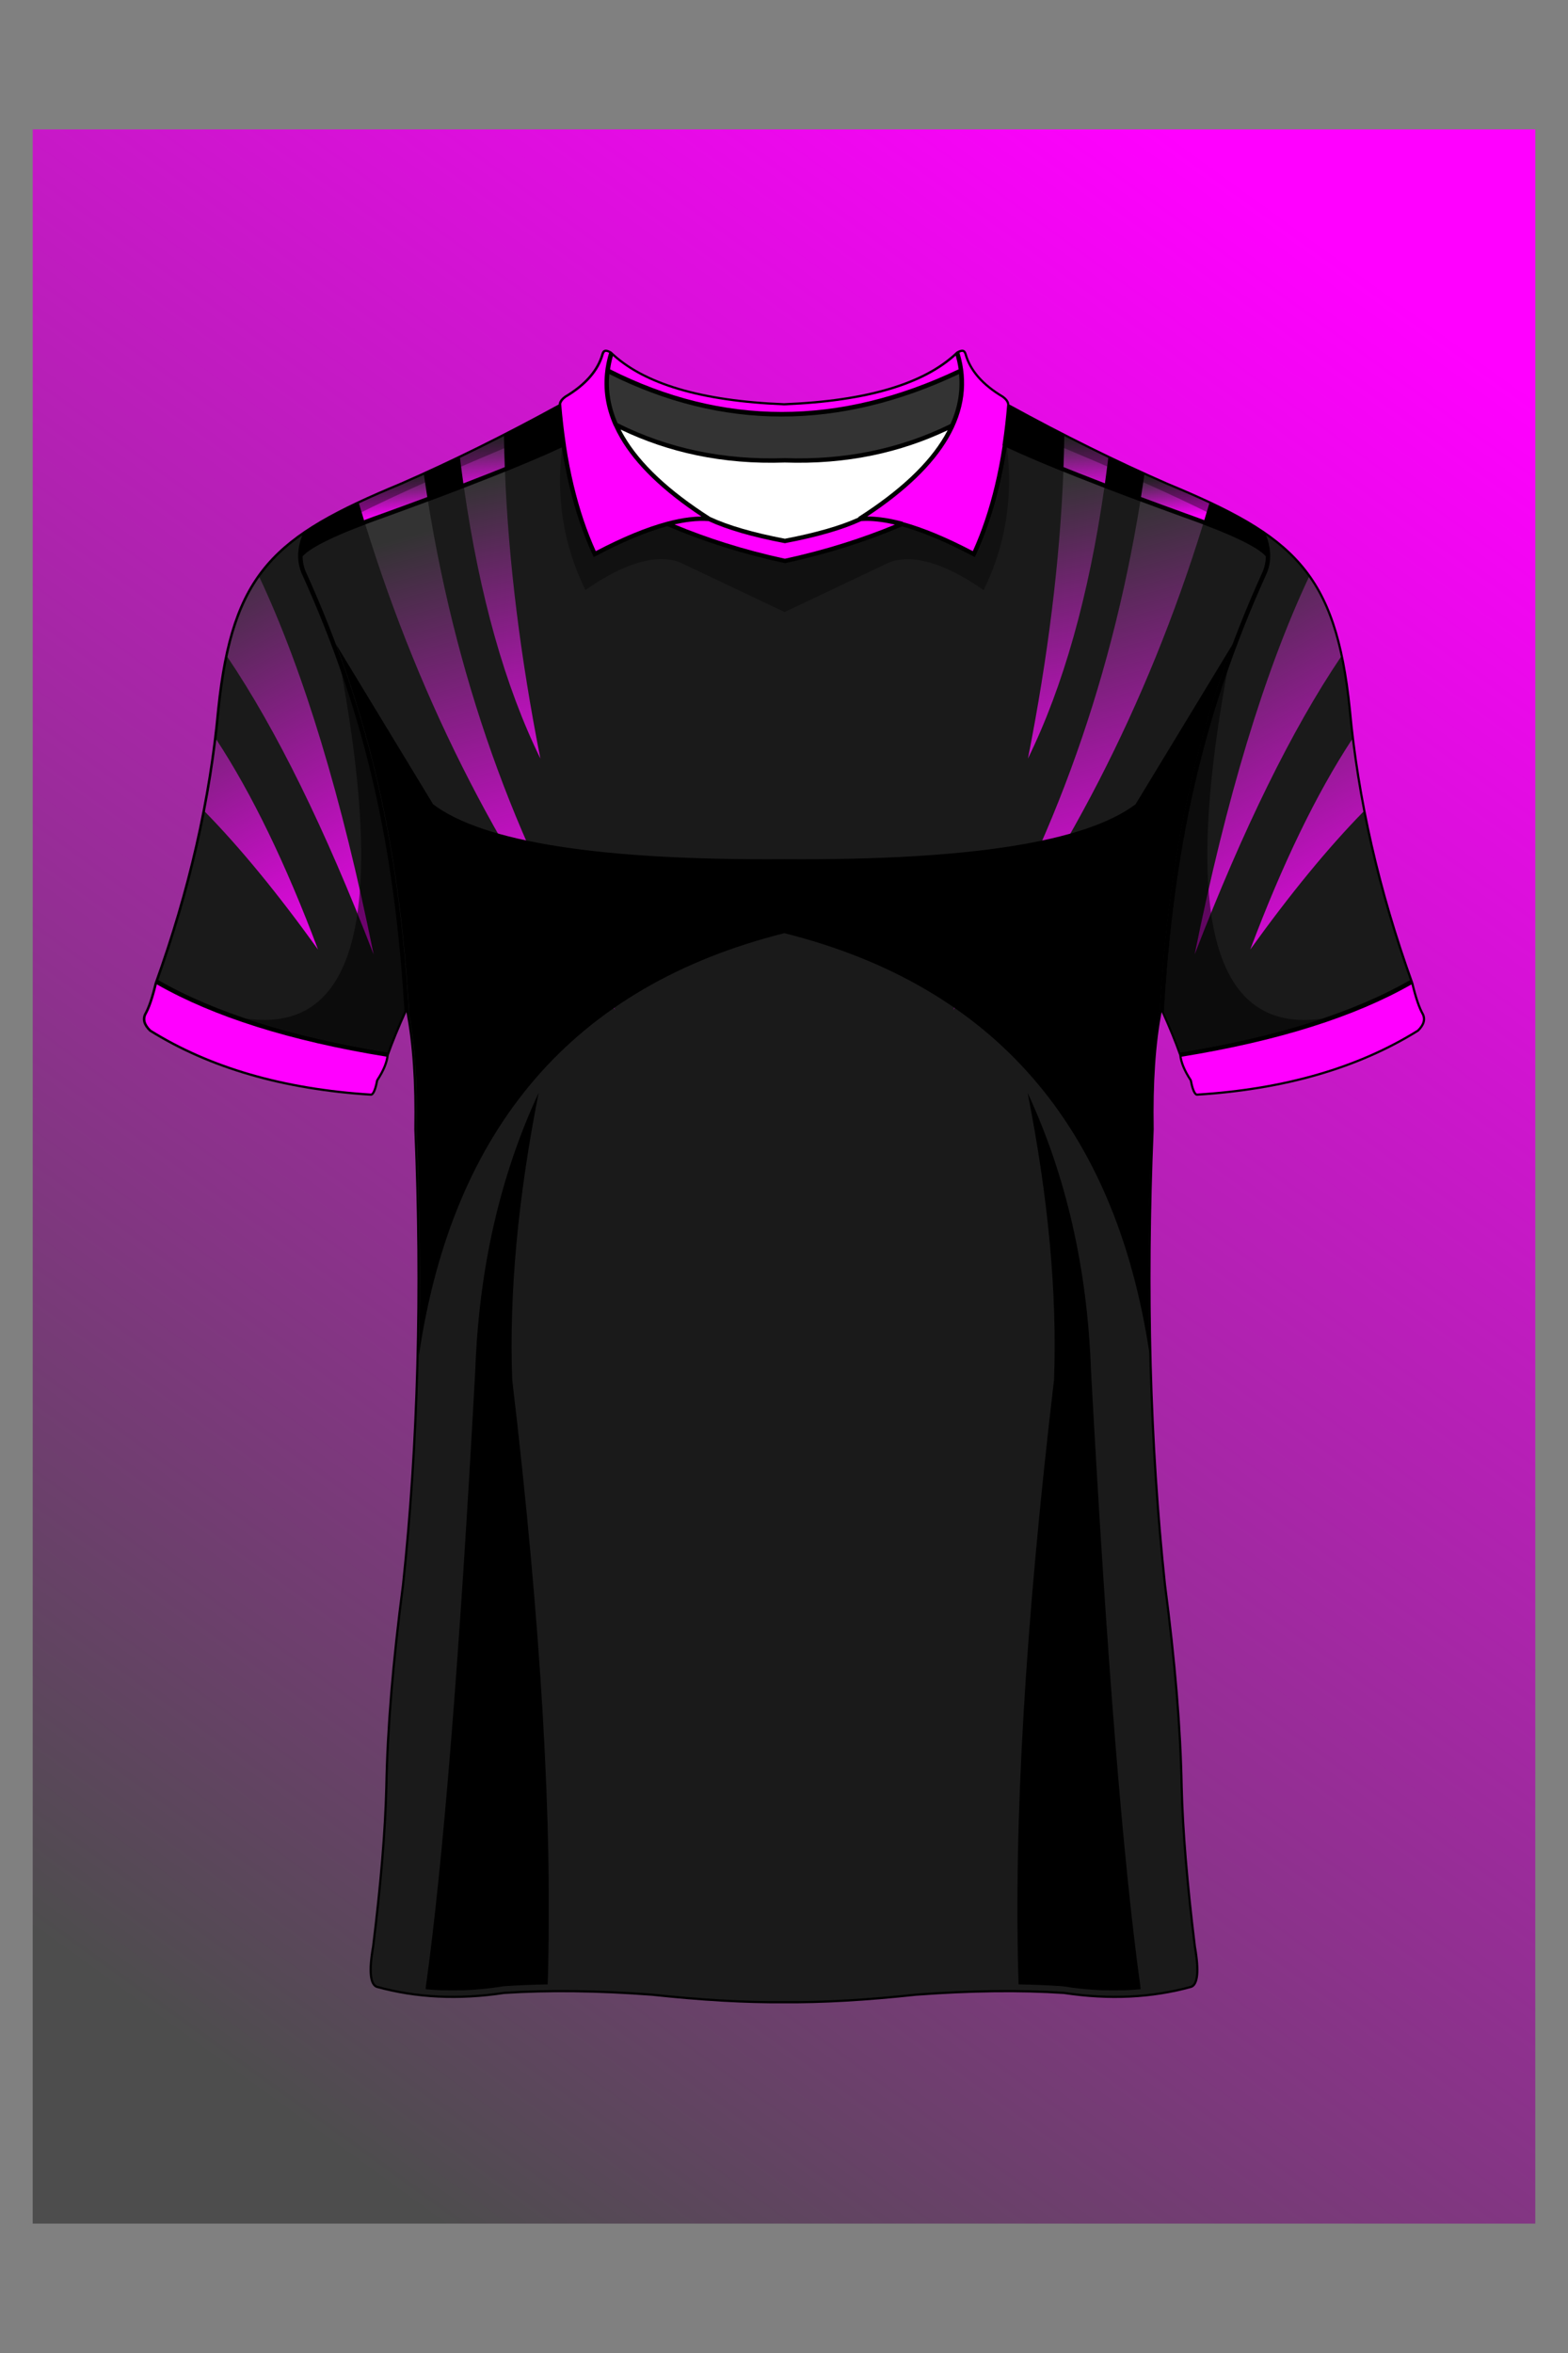 <?xml version="1.0" encoding="utf-8"?>
<!-- Generator: Adobe Illustrator 27.5.0, SVG Export Plug-In . SVG Version: 6.00 Build 0)  -->
<svg version="1.1" id="Layer_1" xmlns="http://www.w3.org/2000/svg" xmlns:xlink="http://www.w3.org/1999/xlink" x="0px" y="0px"
	 viewBox="0 0 4000 6000" style="enable-background:new 0 0 4000 6000;" xml:space="preserve">
<rect x="0" y="0" width="4000" height="6000" fill="#808080" stroke="none"/>
<g>
	<g>
		<defs>
			<rect id="XMLID_50_" x="83.444" y="329.881" width="3833.111" height="5340.238"/>
		</defs>
		<clipPath id="XMLID_00000039855875963286491150000008145163720024688567_">
			<use xlink:href="#XMLID_50_"  style="overflow:visible;"/>
		</clipPath>
		
			<linearGradient id="XMLID_00000183954994414870928980000016903166436370781312_" gradientUnits="userSpaceOnUse" x1="428.978" y1="5173.579" x2="3603.749" y2="781.142">
			<stop  offset="0" style="stop-color:#4D4D4D"/>
			<stop  offset="1" style="stop-color:#FF00FF"/>
		</linearGradient>
		
			<rect id="XMLID_51_" x="83.444" y="329.881" style="clip-path:url(#XMLID_00000039855875963286491150000008145163720024688567_);fill:url(#XMLID_00000183954994414870928980000016903166436370781312_);" width="3833.111" height="5340.238"/>
	</g>
	<path id="XMLID_49_" style="fill-rule:evenodd;clip-rule:evenodd;" d="M1999.998,5108.341
		c-97.479,0.905-209.757-5.498-336.832-19.218c-139.193-10.349-264.943-11.841-377.258-4.489
		c-115.895,17.524-224.434,12.287-325.604-15.72c-18.699-7.026-22.439-42.204-11.228-105.542
		c19.697-159.935,30.922-295.414,33.682-406.448c2.711-148.587,16.932-320.745,42.667-516.48
		c38.198-358.87,48.677-745.854,31.435-1160.961c2.079-118.659-4.659-218.212-20.211-298.66
		c-18.703,41.617-33.676,78.292-44.911,110.032c-1.885,18.965-10.871,40.671-26.944,65.12c-4.57,24.683-10.561,37.408-17.967,38.177
		c-224.253-13.887-412.881-68.529-565.881-163.929c-15.745-15.242-20.236-30.21-13.471-44.911
		c9.223-15.82,18.205-42.018,26.944-78.596c85.286-236.158,138.432-468.951,159.436-698.37
		c36.27-351.673,144.791-443.452,467.078-577.109c130.242-56.843,264.978-123.46,404.2-199.858
		c0.469-7.833,5.711-15.317,15.721-22.453c50.54-30.113,81.604-65.673,93.19-106.667c3.408-12.032,12.019-13.9,25.827-5.613
		c82.095,79.221,228.802,123.031,440.125,131.439c211.328-8.408,358.036-52.218,440.13-131.439
		c13.808-8.287,22.414-6.419,25.827,5.613c11.586,40.994,42.646,76.554,93.19,106.667c10.01,7.136,15.247,14.62,15.719,22.453
		c139.224,76.398,273.955,143.015,404.201,199.858c322.288,133.658,430.809,225.437,467.079,577.109
		c21.004,229.419,74.15,462.212,159.432,698.37c8.743,36.578,17.724,62.776,26.948,78.596c6.765,14.7,2.274,29.668-13.472,44.911
		c-152.999,95.399-341.627,150.042-565.884,163.929c-7.405-0.769-13.393-13.494-17.964-38.177
		c-16.073-24.448-25.057-46.155-26.947-65.12c-11.229-31.741-26.202-68.415-44.912-110.032
		c-15.546,80.448-22.284,180.001-20.21,298.66c-17.238,415.107-6.76,802.092,31.439,1160.961
		c25.733,195.735,39.952,367.893,42.667,516.48c2.76,111.034,13.984,246.513,33.682,406.448
		c11.211,63.338,7.471,98.516-11.23,105.542c-101.173,28.007-209.708,33.244-325.604,15.72
		c-112.314-7.352-238.064-5.86-377.256,4.489C2209.759,5102.844,2097.479,5109.246,1999.998,5108.341"/>
	<path id="XMLID_48_" style="fill-rule:evenodd;clip-rule:evenodd;fill:#1A1A1A;" d="M1031.674,2578.564
		c-12.116-201.889-35.74-388.778-77.25-571.22c-41.666-183.121-101.387-361.872-185.622-546.982l-0.111-0.266
		c-6.835-17.278-9.353-35.442-7.56-54.482c1.241-13.163,4.556-26.715,9.944-40.65c-62.609,44.142-108.093,94.136-141.096,159.891
		c-35.919,71.582-57.199,162.039-69.787,284.063c-10.457,114.165-28.847,229.137-55.163,344.9
		c-25.995,114.32-59.738,229.485-101.236,345.486c72.132,41.37,156.765,77.387,253.895,108.049
		c97.698,30.848,207.923,56.25,330.659,76.199c5.21-14.443,11.15-29.818,17.8-46.112c7.422-18.196,15.878-37.832,25.341-58.898
		L1031.674,2578.564z"/>
	<g>
		<defs>
			<path id="XMLID_46_" d="M953.076,2433.578c-80.711-399.369-177.824-719.966-291.298-961.944
				c-11.711,16.59-22.272,34.248-31.798,53.22c-21.362,42.571-37.549,91.823-49.806,150.421
				C705.155,1860.68,829.458,2113.405,953.076,2433.578"/>
		</defs>
		<clipPath id="XMLID_00000093864842533134844950000009234233655593446285_">
			<use xlink:href="#XMLID_46_"  style="overflow:visible;"/>
		</clipPath>
		
			<linearGradient id="XMLID_00000152255653732447540670000010883128223869984185_" gradientUnits="userSpaceOnUse" x1="485.317" y1="1429.797" x2="1046.718" y2="2473.156">
			<stop  offset="0" style="stop-color:#333333"/>
			<stop  offset="1" style="stop-color:#FF00FF"/>
		</linearGradient>
		
			<rect id="XMLID_47_" x="580.174" y="1471.634" style="clip-path:url(#XMLID_00000093864842533134844950000009234233655593446285_);fill:url(#XMLID_00000152255653732447540670000010883128223869984185_);" width="372.902" height="961.943"/>
	</g>
	<g>
		<defs>
			<path id="XMLID_44_" d="M811.289,2421.25c-82.094-218.443-168.538-396.889-259.326-535.436
				c-7.475,61.113-17.216,122.457-29.209,184.029C612.861,2161.844,709.033,2278.959,811.289,2421.25"/>
		</defs>
		<clipPath id="XMLID_00000065761903325044706430000014324843724978676383_">
			<use xlink:href="#XMLID_44_"  style="overflow:visible;"/>
		</clipPath>
		
			<linearGradient id="XMLID_00000039851471706111272300000016893423816178546827_" gradientUnits="userSpaceOnUse" x1="329.116" y1="1538.847" x2="865.592" y2="2514.754">
			<stop  offset="0" style="stop-color:#333333"/>
			<stop  offset="1" style="stop-color:#FF00FF"/>
		</linearGradient>
		
			<rect id="XMLID_45_" x="522.754" y="1885.814" style="clip-path:url(#XMLID_00000065761903325044706430000014324843724978676383_);fill:url(#XMLID_00000039851471706111272300000016893423816178546827_);" width="288.535" height="535.436"/>
	</g>
	<path id="XMLID_43_" style="fill-rule:evenodd;clip-rule:evenodd;fill:#FF00FF;" d="M985.597,2694.437
		c-123.026-20.038-233.454-45.502-331.268-76.385c-97.007-30.626-181.744-66.613-254.217-107.956
		c-4.279,17.712-8.594,32.886-12.921,45.52c-4.552,13.277-9.211,24.03-13.966,32.248c-2.706,5.988-3.148,12.027-1.329,18.098
		c1.921,6.421,6.349,13.026,13.261,19.813c75.956,47.291,160.734,84.497,254.323,111.609
		c93.544,27.097,195.945,44.133,307.178,51.101c1.5-0.509,3.201-2.786,5.1-6.841c2.79-5.935,5.288-14.828,7.479-26.674l0.835-2.062
		c7.834-11.913,13.93-23.141,18.289-33.678C981.989,2710.46,984.4,2702.19,985.597,2694.437"/>
	<path id="XMLID_42_" style="fill-rule:evenodd;clip-rule:evenodd;fill:#1A1A1A;" d="M965.418,2004.889
		c41.829,183.869,65.563,372.148,77.669,575.604l-0.378,2.057c7.536,39.731,12.963,84.037,16.266,132.899
		c3.369,49.781,4.539,104.42,3.502,163.906c17.247,415.359,6.76,802.59-31.464,1161.677l-0.019,0.132
		c-12.826,97.58-22.806,189.472-29.924,275.656c-7.119,86.151-11.353,166.214-12.7,240.188v0.049
		c-1.386,55.83-4.883,117.573-10.491,185.219c-5.62,67.837-13.36,141.758-23.211,221.776l-0.05,0.282
		c-5.51,31.175-7.37,55.288-5.555,72.333c1.612,15.163,5.966,24.147,13.049,26.929c50.095,13.844,102.016,22.065,155.754,24.662
		c53.856,2.597,109.604-0.464,167.231-9.176l0.481-0.039c56.201-3.683,115.859-5.146,178.97-4.395
		c63.134,0.75,129.483,3.713,199.032,8.885l0.195,0.017c63.469,6.852,123.217,11.877,179.227,15.076
		c56.109,3.201,108.432,4.573,156.974,4.123h0.087c48.541,0.45,100.865-0.922,156.974-4.123
		c56.008-3.198,115.758-8.224,179.224-15.076l0.198-0.017c69.55-5.172,135.898-8.135,199.032-8.885
		c63.106-0.751,122.77,0.711,178.967,4.395l0.486,0.039c57.627,8.712,113.373,11.773,167.23,9.176
		c53.738-2.596,105.659-10.818,155.754-24.662c7.083-2.782,11.437-11.767,13.049-26.929c1.815-17.045-0.041-41.158-5.555-72.333
		l-0.048-0.282c-9.851-80.018-17.593-153.939-23.213-221.776c-5.608-67.646-9.105-129.39-10.491-185.219v-0.049
		c-1.352-73.974-5.586-154.037-12.7-240.188c-7.122-86.183-17.096-178.076-29.924-275.656l-0.022-0.132
		c-38.222-359.087-48.708-746.318-31.461-1161.677c-1.038-59.486,0.132-114.125,3.502-163.906
		c3.377-50.006,8.98-95.24,16.801-135.676l0.181-0.022c12.12-203.17,35.841-391.22,77.625-574.863
		c41.846-183.921,101.778-363.348,186.257-549.032c4.71-11.957,7.148-24.364,7.307-37.223
		c-10.367-11.793-32.184-25.716-65.438-41.741c-35.153-16.937-82.809-36.039-142.967-57.29l-0.041-0.019
		c-105.677-38.238-196.664-72.459-272.944-102.644c-72.67-28.768-132.476-54.056-179.391-75.859
		c-5.348,34.392-11.811,67.447-19.394,99.156c-15.308,64.03-35.17,122.447-59.551,175.24l-2.483,5.361l-5.214-2.755
		c-68.542-36.203-128.798-61.464-180.774-75.785c-46.627,19.794-94.435,37.43-143.426,52.903
		c-50.018,15.789-101.381,29.368-154.072,40.725h-2.323c-52.686-11.358-104.052-24.936-154.072-40.725
		c-49.411-15.605-97.623-33.407-144.632-53.41c-52.4,14.222-113.281,39.656-182.64,76.292l-5.22,2.755l-2.477-5.361
		c-24.387-52.792-44.244-111.209-59.558-175.24c-7.595-31.771-14.068-64.9-19.424-99.373
		c-46.99,21.853-106.945,47.216-179.858,76.075c-76.275,30.186-167.266,64.406-272.944,102.644l-0.039,0.019
		c-60.159,21.251-107.816,40.354-142.969,57.29c-33.358,16.077-55.212,30.034-65.534,41.856c0.171,12.819,2.609,25.19,7.303,37.108
		C863.643,1641.541,923.572,1820.971,965.418,2004.889"/>
	<g>
		<defs>
			<path id="XMLID_40_" d="M931.935,1337.265c142.729,461.095,355.285,873.8,637.692,1238.103
				c-241.033-385.126-400.25-817.362-477.743-1296.658c-35.144,13.071-72.304,26.696-111.489,40.875l-0.039,0.019
				C963.197,1325.665,947.057,1331.551,931.935,1337.265"/>
		</defs>
		<clipPath id="XMLID_00000026855644319414911830000008295443890430646416_">
			<use xlink:href="#XMLID_40_"  style="overflow:visible;"/>
		</clipPath>
		
			<linearGradient id="XMLID_00000170264932150779748990000014050108779205891741_" gradientUnits="userSpaceOnUse" x1="1093.143" y1="1351.866" x2="1405.309" y2="2490.866">
			<stop  offset="0" style="stop-color:#333333"/>
			<stop  offset="1" style="stop-color:#FF00FF"/>
		</linearGradient>
		
			<rect id="XMLID_41_" x="931.935" y="1278.71" style="clip-path:url(#XMLID_00000026855644319414911830000008295443890430646416_);fill:url(#XMLID_00000170264932150779748990000014050108779205891741_);" width="637.692" height="1296.658"/>
	</g>
	<g>
		<defs>
			<path id="XMLID_38_" d="M1183.728,1244.043c39.796,276.309,104.723,506.386,194.787,690.188
				c-51.26-259.972-81.352-503.701-90.312-731.222c-11.273,4.548-22.894,9.194-34.865,13.93
				C1231.359,1225.639,1208.15,1234.674,1183.728,1244.043"/>
		</defs>
		<clipPath id="XMLID_00000001661035730747046990000005894545309435883911_">
			<use xlink:href="#XMLID_38_"  style="overflow:visible;"/>
		</clipPath>
		
			<linearGradient id="XMLID_00000030473583627988194610000008347310313400914851_" gradientUnits="userSpaceOnUse" x1="1210.094" y1="1224.072" x2="1401.225" y2="2151.221">
			<stop  offset="0" style="stop-color:#333333"/>
			<stop  offset="1" style="stop-color:#FF00FF"/>
		</linearGradient>
		
			<rect id="XMLID_39_" x="1183.728" y="1203.01" style="clip-path:url(#XMLID_00000001661035730747046990000005894545309435883911_);fill:url(#XMLID_00000030473583627988194610000008347310313400914851_);" width="194.787" height="731.222"/>
	</g>
	<g>
		<defs>
			<path id="XMLID_36_" d="M3068.943,1337.146c-142.728,461.144-355.298,873.892-637.726,1238.222
				c241.05-385.157,400.275-817.437,477.758-1296.78c35.242,13.11,72.513,26.775,111.816,40.997l0.041,0.019
				C3037.872,1325.625,3053.908,1331.472,3068.943,1337.146"/>
		</defs>
		<clipPath id="XMLID_00000105412839375464539640000014282247257959811214_">
			<use xlink:href="#XMLID_36_"  style="overflow:visible;"/>
		</clipPath>
		
			<linearGradient id="XMLID_00000008106951999005971890000010501778276807311268_" gradientUnits="userSpaceOnUse" x1="2592.439" y1="1351.712" x2="2904.605" y2="2490.868">
			<stop  offset="0" style="stop-color:#333333"/>
			<stop  offset="1" style="stop-color:#FF00FF"/>
		</linearGradient>
		
			<rect id="XMLID_37_" x="2431.218" y="1278.587" style="clip-path:url(#XMLID_00000105412839375464539640000014282247257959811214_);fill:url(#XMLID_00000008106951999005971890000010501778276807311268_);" width="637.726" height="1296.78"/>
	</g>
	<g>
		<defs>
			<path id="XMLID_34_" d="M2817.133,1243.915c-39.798,276.366-104.725,506.487-194.806,690.316
				c51.269-260.024,81.361-503.799,90.321-731.363c11.377,4.597,23.11,9.285,35.199,14.072
				C2769.732,1225.6,2792.83,1234.594,2817.133,1243.915"/>
		</defs>
		<clipPath id="XMLID_00000038407889314473889760000008023007780260270481_">
			<use xlink:href="#XMLID_34_"  style="overflow:visible;"/>
		</clipPath>
		
			<linearGradient id="XMLID_00000048493279842617892100000002964380576277154199_" gradientUnits="userSpaceOnUse" x1="2648.708" y1="1223.914" x2="2839.838" y2="2151.373">
			<stop  offset="0" style="stop-color:#333333"/>
			<stop  offset="1" style="stop-color:#FF00FF"/>
		</linearGradient>
		
			<rect id="XMLID_35_" x="2622.327" y="1202.868" style="clip-path:url(#XMLID_00000038407889314473889760000008023007780260270481_);fill:url(#XMLID_00000048493279842617892100000002964380576277154199_);" width="194.806" height="731.363"/>
	</g>
	<path id="XMLID_33_" style="fill-rule:evenodd;clip-rule:evenodd;fill:#1A1A1A;" d="M3046.522,2007.344
		c-41.596,182.813-65.232,370.091-77.331,572.455c9.004,20.061,17.186,39.101,24.547,57.111
		c6.84,16.748,12.876,32.344,18.065,46.729c122.955-19.962,233.367-45.392,331.207-76.288
		c97.133-30.662,181.776-66.684,253.907-108.058c-41.197-115.174-74.754-229.534-100.675-343.062
		c-26.612-116.576-45.183-232.352-55.719-347.316c-18.007-174.623-53.839-284.578-124.969-367.243
		c-24.171-28.086-52.475-53.091-85.596-76.472c5.335,13.851,8.621,27.324,9.851,40.412c1.798,19.04-0.723,37.204-7.56,54.482
		l-0.109,0.266C3147.912,1645.472,3088.186,1824.223,3046.522,2007.344"/>
	<g>
		<defs>
			<path id="XMLID_31_" d="M3047.62,2433.578c80.713-399.374,177.824-719.966,291.3-961.947
				c37.943,53.762,63.888,118.94,81.613,203.626C3295.545,1860.663,3171.243,2113.398,3047.62,2433.578"/>
		</defs>
		<clipPath id="XMLID_00000027594669108811731150000002878459092660582071_">
			<use xlink:href="#XMLID_31_"  style="overflow:visible;"/>
		</clipPath>
		
			<linearGradient id="XMLID_00000000222576657815346250000018274276852400616861_" gradientUnits="userSpaceOnUse" x1="2952.717" y1="1429.844" x2="3514.273" y2="2473.203">
			<stop  offset="0" style="stop-color:#333333"/>
			<stop  offset="1" style="stop-color:#FF00FF"/>
		</linearGradient>
		
			<rect id="XMLID_32_" x="3047.62" y="1471.631" style="clip-path:url(#XMLID_00000027594669108811731150000002878459092660582071_);fill:url(#XMLID_00000000222576657815346250000018274276852400616861_);" width="372.913" height="961.946"/>
	</g>
	<g>
		<defs>
			<path id="XMLID_29_" d="M3189.409,2421.25c82.098-218.45,168.546-396.91,259.339-535.458
				c7.48,61.115,17.216,122.462,29.214,184.031C3387.849,2161.832,3291.668,2278.949,3189.409,2421.25"/>
		</defs>
		<clipPath id="XMLID_00000137833223441569453280000002466225653012931214_">
			<use xlink:href="#XMLID_29_"  style="overflow:visible;"/>
		</clipPath>
		
			<linearGradient id="XMLID_00000026865239147277327180000003524062943549951885_" gradientUnits="userSpaceOnUse" x1="2995.782" y1="1538.74" x2="3532.257" y2="2514.802">
			<stop  offset="0" style="stop-color:#333333"/>
			<stop  offset="1" style="stop-color:#FF00FF"/>
		</linearGradient>
		
			<rect id="XMLID_30_" x="3189.409" y="1885.792" style="clip-path:url(#XMLID_00000137833223441569453280000002466225653012931214_);fill:url(#XMLID_00000026865239147277327180000003524062943549951885_);" width="288.552" height="535.458"/>
	</g>
	<path id="XMLID_28_" style="fill-rule:evenodd;clip-rule:evenodd;fill:#FF00FF;" d="M3600.617,2510.211
		c-72.424,41.298-157.092,77.245-254,107.84c-98.088,30.971-208.857,56.489-332.298,76.514c1.197,7.718,3.606,15.944,7.214,24.664
		c4.358,10.536,10.457,21.765,18.289,33.678l0.83,2.062c2.195,11.846,4.69,20.74,7.485,26.696c1.952,4.157,3.704,6.448,5.232,6.858
		c111.493-6.937,214.115-23.989,307.849-51.14c93.587-27.112,178.366-64.318,254.323-111.609
		c6.915-6.786,11.338-13.391,13.259-19.813c1.824-6.072,1.383-12.111-1.329-18.098c-4.756-8.218-9.413-18.97-13.967-32.248
		C3609.188,2543.008,3604.887,2527.872,3600.617,2510.211"/>
	<path id="XMLID_27_" style="fill-rule:evenodd;clip-rule:evenodd;fill:#FF00FF;" d="M2538.117,1237.646
		c7.74-32.357,14.308-66.198,19.699-101.515l-0.623-0.291l0.614-4.101c2.428-16.231,4.606-32.73,6.53-49.486
		c1.865-16.241,3.506-32.857,4.924-49.825l-0.044-0.715c-0.168-2.87-1.263-5.749-3.273-8.62c-2.212-3.16-5.536-6.335-9.957-9.502
		c-25.658-15.313-46.434-32.066-62.308-50.232c-16.094-18.416-27.156-38.287-33.173-59.582c-1.087-3.847-2.693-6.007-4.804-6.46
		c-0.327-0.071-0.676-0.115-1.042-0.134c-1.92,0.094-4.274,0.822-7.066,2.178c22.419,74.234,12.924,146.919-28.498,218.041
		c-39.633,68.057-108.582,134.617-206.828,199.641c10.575-0.014,21.663,0.67,33.249,2.044c17.971,2.124,37.187,5.93,57.64,11.396
		l0.062,0.857c51.693,14.171,111.193,38.862,178.498,74.081C2504.713,1354.636,2523.515,1298.703,2538.117,1237.646"/>
	<path id="XMLID_26_" style="fill-rule:evenodd;clip-rule:evenodd;fill:#333333;" d="M2223.844,1150.208
		c70.032-14.531,137.038-37.567,200.993-69.107c9.753-21.955,16.381-44.023,19.873-66.172c3.193-20.25,3.793-40.623,1.798-61.129
		c-153.03,72.238-303.931,108.359-452.688,108.359c-148.637,0-295.096-36.046-439.379-108.134
		c-3.974,42.2,3.042,83.9,21.049,125.092c64.436,32.194,131.963,55.728,202.585,70.592c71.471,15.04,146.112,21.208,223.91,18.515
		h0.347C2079.265,1170.891,2153.111,1164.886,2223.844,1150.208"/>
	<path id="XMLID_25_" style="fill-rule:evenodd;clip-rule:evenodd;fill:#FF00FF;" d="M1994.289,1050.488
		c148.235,0,298.663-36.285,451.274-108.836c-0.944-6.513-2.154-13.042-3.62-19.591c-1.131-5.061-2.419-10.12-3.863-15.184
		c-41.136,37.262-96.891,66.41-167.249,87.419c-73.772,22.029-163.747,35.161-269.911,39.382c-0.145-0.027-0.291-0.017-0.436,0
		c-0.252-0.012-0.508-0.022-0.755,0c-106.163-4.221-196.139-17.353-269.909-39.382c-69.806-20.847-125.239-49.697-166.281-86.545
		c-3.198,11.361-5.622,22.701-7.251,33.987C1700.141,1014.23,1846.142,1050.488,1994.289,1050.488"/>
	<path id="XMLID_24_" style="fill-rule:evenodd;clip-rule:evenodd;fill:#FFFFFF;" d="M2417.48,1097.093
		c-61.081,28.922-124.872,50.284-191.352,64.08c-71.532,14.84-146.191,20.92-223.971,18.241
		c-78.65,2.71-154.108-3.533-226.359-18.741c-66.954-14.089-131.169-35.868-192.638-65.327c2.799,5.488,5.784,10.973,8.977,16.443
		c40.879,70.203,114.026,139.019,219.422,206.427c46.143,21.513,109.73,40.018,190.751,55.508
		c79.122-15.128,141.625-33.129,187.484-54.007l-0.375-1.129c105.695-67.531,179.034-136.472,219.988-206.798
		C2412.257,1106.895,2414.95,1102,2417.48,1097.093"/>
	<path id="XMLID_23_" style="fill-rule:evenodd;clip-rule:evenodd;" d="M2580.459,1040.866
		c-2.681,30.473-6.129,60.025-10.332,88.668c46.968,21.933,107.559,47.592,181.771,76.963
		c76.786,30.393,167.653,64.574,272.595,102.539c60.528,21.385,108.565,40.649,144.105,57.769
		c26.772,12.907,46.611,24.71,59.509,35.418c-0.738-5.565-1.882-11.234-3.417-16.992c-2.787-10.399-6.859-21.054-12.219-31.933
		c-61.743-40.583-139.015-76.826-235.605-116.885l-0.092-0.041C2848.946,1180.583,2716.833,1115.408,2580.459,1040.866"/>
	<g>
		<defs>
			<path id="XMLID_21_" d="M3084.99,1283.762c-4.212,14.262-8.491,28.476-12.836,42.645c-14.921-5.625-30.808-11.415-47.661-17.371
				c-39.966-14.456-77.887-28.365-113.768-41.727c2.975-18.771,5.829-37.616,8.557-56.533c19.261,8.739,38.426,17.273,57.492,25.596
				l0.092,0.041C3015.992,1252.64,3051.947,1268.246,3084.99,1283.762"/>
		</defs>
		<clipPath id="XMLID_00000008141050057057032910000010654764904571020470_">
			<use xlink:href="#XMLID_21_"  style="overflow:visible;"/>
		</clipPath>
		
			<linearGradient id="XMLID_00000152233344394220524740000015655050761247780248_" gradientUnits="userSpaceOnUse" x1="2992.983" y1="1213.958" x2="3002.641" y2="1322.219">
			<stop  offset="0" style="stop-color:#333333"/>
			<stop  offset="1" style="stop-color:#FF00FF"/>
		</linearGradient>
		
			<rect id="XMLID_22_" x="2910.725" y="1210.776" style="clip-path:url(#XMLID_00000008141050057057032910000010654764904571020470_);fill:url(#XMLID_00000152233344394220524740000015655050761247780248_);" width="174.264" height="115.631"/>
	</g>
	<g>
		<defs>
			<path id="XMLID_19_" d="M2827.24,1167.77c-2.706,21.851-5.559,43.44-8.561,64.754c-23.332-8.965-45.596-17.636-66.781-26.027
				c-13.401-5.302-26.352-10.486-38.866-15.547c0.963-26.502,1.639-52.789,2.022-78.849
				C2752.789,1131.407,2790.185,1149.961,2827.24,1167.77"/>
		</defs>
		<clipPath id="XMLID_00000092457409797633054540000011046466949697959329_">
			<use xlink:href="#XMLID_19_"  style="overflow:visible;"/>
		</clipPath>
		
			<linearGradient id="XMLID_00000149367305307277189090000004933016870651211145_" gradientUnits="userSpaceOnUse" x1="2766.72" y1="1113.375" x2="2775.91" y2="1271.95">
			<stop  offset="0" style="stop-color:#333333"/>
			<stop  offset="1" style="stop-color:#FF00FF"/>
		</linearGradient>
		
			<rect id="XMLID_20_" x="2713.031" y="1112.102" style="clip-path:url(#XMLID_00000092457409797633054540000011046466949697959329_);fill:url(#XMLID_00000149367305307277189090000004933016870651211145_);" width="114.208" height="120.422"/>
	</g>
	<path id="XMLID_18_" style="fill-rule:evenodd;clip-rule:evenodd;fill:#FF00FF;" d="M2211.326,1328.261
		c-4.941,0.027-9.762,0.212-14.457,0.557c-47.042,21.782-111.554,40.494-193.528,56.108h-2.062
		c-81.975-15.613-146.49-34.326-193.53-56.108c-14.615-1.077-30.393-0.618-47.329,1.404c-12.625,1.496-25.894,3.846-39.803,7.047
		c42.213,17.481,85.498,33.232,129.835,47.228c49.406,15.601,100.03,29.006,151.86,40.209
		c51.827-11.203,102.455-24.608,151.857-40.209c43.969-13.882,86.906-29.486,128.793-46.795
		c-26.123-6.132-49.985-9.277-71.591-9.441C2211.357,1328.261,2211.343,1328.261,2211.326,1328.261"/>
	<path id="XMLID_17_" style="fill-rule:evenodd;clip-rule:evenodd;fill:#FF00FF;" d="M1789.273,1317.064
		c-98.247-65.046-167.196-131.606-206.83-199.663c-6.106-10.484-11.515-21.001-16.236-31.55l-0.52-0.547
		c-10.226-23.09-17.132-46.36-20.718-69.798c-3.586-23.406-3.846-47.021-0.782-70.82l1.011-7.886l0.12,0.057
		c1.942-12.332,4.787-24.714,8.517-37.138c-3.109-1.595-5.709-2.434-7.793-2.537c-0.363,0.019-0.703,0.063-1.034,0.134
		c-2.106,0.458-3.714,2.614-4.799,6.46c-6.019,21.295-17.079,41.166-33.17,59.582c-15.878,18.166-36.653,34.919-62.312,50.232
		c-4.421,3.167-7.745,6.341-9.957,9.502c-1.727,2.469-2.777,4.941-3.15,7.41l0.036,0.419c1.444,17.495,3.131,34.609,5.052,51.331
		c1.921,16.756,4.101,33.254,6.527,49.486l0.614,4.101l-0.151,0.071c5.396,35.395,11.971,69.311,19.725,101.734
		c14.607,61.057,33.404,116.99,56.403,167.773c68.672-35.938,129.217-60.913,181.635-74.937c20.453-5.456,39.664-9.255,57.64-11.391
		C1769.581,1317.849,1779.634,1317.174,1789.273,1317.064"/>
	<path id="XMLID_16_" style="fill-rule:evenodd;clip-rule:evenodd;" d="M1249.149,1206.497
		c74.459-29.464,135.2-55.199,182.234-77.179c-4.207-28.682-7.647-58.28-10.328-88.801
		c-136.604,74.694-268.925,139.978-396.955,195.856l-0.087,0.041c-48.722,20.205-92.47,39.409-131.638,58.612
		c-38.689,18.956-73.108,38.001-103.712,58.092c-5.405,10.946-9.507,21.658-12.306,32.114c-1.54,5.758-2.681,11.427-3.422,16.992
		c12.898-10.708,32.737-22.511,59.512-35.418c35.538-17.119,83.579-36.383,144.112-57.764
		C1081.49,1271.071,1172.357,1236.89,1249.149,1206.497"/>
	<g>
		<defs>
			<path id="XMLID_14_" d="M915.725,1283.828c4.221,14.28,8.504,28.512,12.853,42.703c15.013-5.666,31.003-11.494,47.981-17.49
				c39.837-14.417,77.652-28.282,113.436-41.609c-2.985-18.782-5.834-37.647-8.566-56.58c-19.203,8.717-38.315,17.22-57.328,25.521
				l-0.087,0.041C984.759,1252.693,948.732,1268.324,915.725,1283.828"/>
		</defs>
		<clipPath id="XMLID_00000054251023871812071760000015916135975996800158_">
			<use xlink:href="#XMLID_14_"  style="overflow:visible;"/>
		</clipPath>
		
			<linearGradient id="XMLID_00000176732161417061531620000014219020655018718859_" gradientUnits="userSpaceOnUse" x1="997.904" y1="1213.94" x2="1007.718" y2="1322.356">
			<stop  offset="0" style="stop-color:#333333"/>
			<stop  offset="1" style="stop-color:#FF00FF"/>
		</linearGradient>
		
			<rect id="XMLID_15_" x="915.725" y="1210.851" style="clip-path:url(#XMLID_00000054251023871812071760000015916135975996800158_);fill:url(#XMLID_00000176732161417061531620000014219020655018718859_);" width="174.269" height="115.679"/>
	</g>
	<g>
		<defs>
			<path id="XMLID_12_" d="M1173.466,1167.849c2.707,21.873,5.564,43.476,8.571,64.802c23.451-9.008,45.825-17.728,67.113-26.154
				c13.273-5.254,26.113-10.39,38.521-15.405c-0.963-26.52-1.637-52.824-2.022-78.902
				C1247.912,1131.49,1210.516,1150.044,1173.466,1167.849"/>
		</defs>
		<clipPath id="XMLID_00000101072967697764932740000007260805354577537211_">
			<use xlink:href="#XMLID_12_"  style="overflow:visible;"/>
		</clipPath>
		
			<linearGradient id="XMLID_00000173136831109676746590000005216169069602110600_" gradientUnits="userSpaceOnUse" x1="1227.149" y1="1113.376" x2="1236.34" y2="1272.106">
			<stop  offset="0" style="stop-color:#333333"/>
			<stop  offset="1" style="stop-color:#FF00FF"/>
		</linearGradient>
		
			<rect id="XMLID_13_" x="1173.466" y="1112.19" style="clip-path:url(#XMLID_00000101072967697764932740000007260805354577537211_);fill:url(#XMLID_00000173136831109676746590000005216169069602110600_);" width="114.204" height="120.461"/>
	</g>
	<defs>
		<filter id="Adobe_OpacityMaskFilter" filterUnits="userSpaceOnUse" x="857.542" y="1641.479" width="2287.764" height="1814.46">
			<feColorMatrix  type="matrix" values="1 0 0 0 0  0 1 0 0 0  0 0 1 0 0  0 0 0 1 0"/>
		</filter>
	</defs>
	
		<mask maskUnits="userSpaceOnUse" x="857.542" y="1641.479" width="2287.764" height="1814.46" id="XMLID_00000179627118457650604190000012775688360760476303_">
		<g style="filter:url(#Adobe_OpacityMaskFilter);">
			
				<linearGradient id="XMLID_00000146495027724855326820000004569314712598035345_" gradientUnits="userSpaceOnUse" x1="1918.867" y1="1805.375" x2="1954.852" y2="3667.46" gradientTransform="matrix(1 0 0 1 57.643 -545.876)">
				<stop  offset="0" style="stop-color:#FFFFFF"/>
				<stop  offset="1" style="stop-color:#000000"/>
			</linearGradient>
			
				<rect id="XMLID_10_" x="857.542" y="1641.479" style="fill:url(#XMLID_00000146495027724855326820000004569314712598035345_);" width="2287.766" height="1814.461"/>
		</g>
	</mask>
	
		<path id="XMLID_11_" style="mask:url(#XMLID_00000179627118457650604190000012775688360760476303_);fill-rule:evenodd;clip-rule:evenodd;" d="
		M1068.716,3455.94c86.336-583.229,397.051-942.034,932.133-1076.416c533.59,134.004,844.057,491.178,931.406,1071.523
		c-4.288-184.242-2.341-374.81,5.832-571.691c-1.037-59.486,0.132-114.129,3.497-163.906c3.384-50.006,8.986-95.24,16.801-135.681
		l0.186-0.017c12.116-203.175,35.841-391.22,77.625-574.863c27.774-122.069,63.514-242.155,109.108-363.41l-248.472,409.393
		c-128.214,96.555-426.874,143.224-895.984,140.014c-469.105,3.211-767.77-43.459-895.979-140.014l-247.329-407.504
		c45.259,120.612,80.769,240.087,108.397,361.521c41.834,183.869,65.567,372.148,77.675,575.604l-0.38,2.057
		c7.538,39.731,12.963,84.037,16.267,132.899c3.365,49.777,4.534,104.42,3.497,163.906
		C1071.246,3077.986,1073.153,3270.177,1068.716,3455.94"/>
	<defs>
		
			<filter id="Adobe_OpacityMaskFilter_00000065038271884345536560000007007413608766724512_" filterUnits="userSpaceOnUse" x="1085.468" y="2786.708" width="314.729" height="2288.956">
			<feColorMatrix  type="matrix" values="1 0 0 0 0  0 1 0 0 0  0 0 1 0 0  0 0 0 1 0"/>
		</filter>
	</defs>
	
		<mask maskUnits="userSpaceOnUse" x="1085.468" y="2786.708" width="314.729" height="2288.956" id="XMLID_00000183226834779314901100000010936542242673708735_">
		<g style="filter:url(#Adobe_OpacityMaskFilter_00000065038271884345536560000007007413608766724512_);">
			
				<linearGradient id="XMLID_00000172403030065738607480000002475721342927442077_" gradientUnits="userSpaceOnUse" x1="1107.888" y1="5367.504" x2="1208.048" y2="3778.17" gradientTransform="matrix(1 0 0 1 72.275 -441.896)">
				<stop  offset="0" style="stop-color:#D9D9D9"/>
				<stop  offset="1" style="stop-color:#0F0F0F"/>
			</linearGradient>
			
				<rect id="XMLID_8_" x="1085.468" y="2786.708" style="fill:url(#XMLID_00000172403030065738607480000002475721342927442077_);" width="314.728" height="2288.957"/>
		</g>
	</mask>
	
		<path id="XMLID_9_" style="mask:url(#XMLID_00000183226834779314901100000010936542242673708735_);fill-rule:evenodd;clip-rule:evenodd;" d="
		M1374.075,2786.708c-98.429,211.894-152.319,447.769-161.681,707.62c-39.846,732.454-82.155,1258.471-126.926,1578.056
		c63.897,6.164,130.423,3.639,199.562-7.567c36-2.527,73.378-4.077,112.138-4.655c13.238-404.717-16.917-918.641-90.458-1541.769
		C1298.635,3298.79,1321.087,3054.891,1374.075,2786.708"/>
	<defs>
		
			<filter id="Adobe_OpacityMaskFilter_00000006682253409318670300000010053981963885939337_" filterUnits="userSpaceOnUse" x="2595.366" y="2786.708" width="314.732" height="2288.956">
			<feColorMatrix  type="matrix" values="1 0 0 0 0  0 1 0 0 0  0 0 1 0 0  0 0 0 1 0"/>
		</filter>
	</defs>
	
		<mask maskUnits="userSpaceOnUse" x="2595.366" y="2786.708" width="314.732" height="2288.956" id="XMLID_00000010293327996578595680000012275094467917789595_">
		<g style="filter:url(#Adobe_OpacityMaskFilter_00000006682253409318670300000010053981963885939337_);">
			
				<linearGradient id="XMLID_00000178912454066815974140000005006138814532253569_" gradientUnits="userSpaceOnUse" x1="2514.885" y1="5462.283" x2="2615.045" y2="3872.948" gradientTransform="matrix(1 0 0 1 169.206 -441.896)">
				<stop  offset="0" style="stop-color:#D9D9D9"/>
				<stop  offset="1" style="stop-color:#0F0F0F"/>
			</linearGradient>
			
				<rect id="XMLID_6_" x="2595.366" y="2786.708" style="fill:url(#XMLID_00000178912454066815974140000005006138814532253569_);" width="314.733" height="2288.957"/>
		</g>
	</mask>
	
		<path id="XMLID_7_" style="mask:url(#XMLID_00000010293327996578595680000012275094467917789595_);fill-rule:evenodd;clip-rule:evenodd;" d="
		M2688.852,3518.394c-73.541,623.128-103.695,1137.052-90.458,1541.769c38.76,0.578,76.137,2.128,112.138,4.655
		c69.139,11.206,135.663,13.731,199.565,7.567c-44.773-319.585-87.083-845.603-126.929-1578.056
		c-9.362-259.851-63.254-495.726-161.681-707.62C2674.475,3054.891,2696.927,3298.79,2688.852,3518.394"/>
	<path id="XMLID_5_" style="opacity:0.52;fill-rule:evenodd;clip-rule:evenodd;" d="M870.837,1713.227
		c114.861,628.794,33.717,923.481-243.43,884.058c10.142,3.418,20.431,6.773,30.86,10.067
		c97.703,30.848,207.925,56.254,330.663,76.199c5.211-14.443,11.145-29.813,17.795-46.112c7.427-18.196,15.883-37.832,25.346-58.898
		l0.19,0.022c-12.125-201.889-35.748-388.778-77.259-571.22C932.535,1908.599,904.814,1811.116,870.837,1713.227"/>
	<path id="XMLID_4_" style="opacity:0.52;fill-rule:evenodd;clip-rule:evenodd;" d="M3130.475,1713.321
		c-114.863,628.789-33.718,923.474,243.43,884.056c-10.142,3.415-20.431,6.77-30.865,10.065
		c-97.699,30.845-207.92,56.253-330.66,76.198c-5.211-14.443-11.149-29.813-17.794-46.107c-7.427-18.201-15.884-37.836-25.345-58.9
		l-0.19,0.019c12.125-201.889,35.748-388.772,77.26-571.215C3068.775,1908.687,3096.492,1811.209,3130.475,1713.321"/>
	<path id="XMLID_3_" style="opacity:0.35;fill-rule:evenodd;clip-rule:evenodd;" d="M1493.496,1504.491
		c97.784-67.978,177.131-91.929,238.031-71.859l269.424,127.729v0.583l0.614-0.292l0.163,0.075v-0.154l269.425-127.73
		c60.899-20.065,140.242,3.887,238.029,71.859c55.406-112.247,75.339-233.455,59.787-363.621
		c-5.348,34.477-11.824,67.599-19.42,99.368c-15.312,64.034-35.17,122.452-59.556,175.245l-2.479,5.361l-5.219-2.76
		c-69.365-36.636-130.242-62.071-182.642-76.287c-47.007,19.998-95.229,37.801-144.632,53.401
		c-49.772,15.719-100.882,29.24-153.294,40.562v-0.048c-52.687-11.353-104.057-24.932-154.072-40.724
		c-49.406-15.601-97.623-33.404-144.632-53.407c-52.4,14.222-113.282,39.651-182.64,76.287l-5.22,2.764l-2.482-5.365
		c-24.383-52.792-44.244-111.209-59.553-175.24c-7.595-31.774-14.072-64.896-19.42-99.373
		C1418.159,1271.032,1438.086,1392.239,1493.496,1504.491"/>
	<path id="XMLID_2_" style="opacity:0.35;fill-rule:evenodd;clip-rule:evenodd;" d="M773.517,1402.223
		c17.574-40.47,235.12-146.213,652.638-317.233c-1.69-14.598-3.201-29.426-4.521-44.469
		c-136.605,74.689-268.922,139.978-396.95,195.851l-0.089,0.041c-48.722,20.205-92.47,39.409-131.638,58.607
		c-38.689,18.961-73.108,38.005-103.717,58.097c-5.399,10.946-9.502,21.658-12.301,32.118
		C775.399,1390.989,774.256,1396.658,773.517,1402.223"/>
	<path id="XMLID_1_" style="opacity:0.35;fill-rule:evenodd;clip-rule:evenodd;" d="M3229.153,1402.567
		c-17.573-40.47-235.119-146.213-652.633-317.228c1.692-14.603,3.198-29.43,4.518-44.473
		c136.605,74.689,268.925,139.978,396.95,195.853l0.089,0.039c48.725,20.205,92.475,39.409,131.641,58.607
		c38.689,18.961,73.108,38.005,103.713,58.097c5.405,10.946,9.502,21.658,12.306,32.118
		C3227.277,1391.334,3228.416,1397.002,3229.153,1402.567"/>
</g>
</svg>
